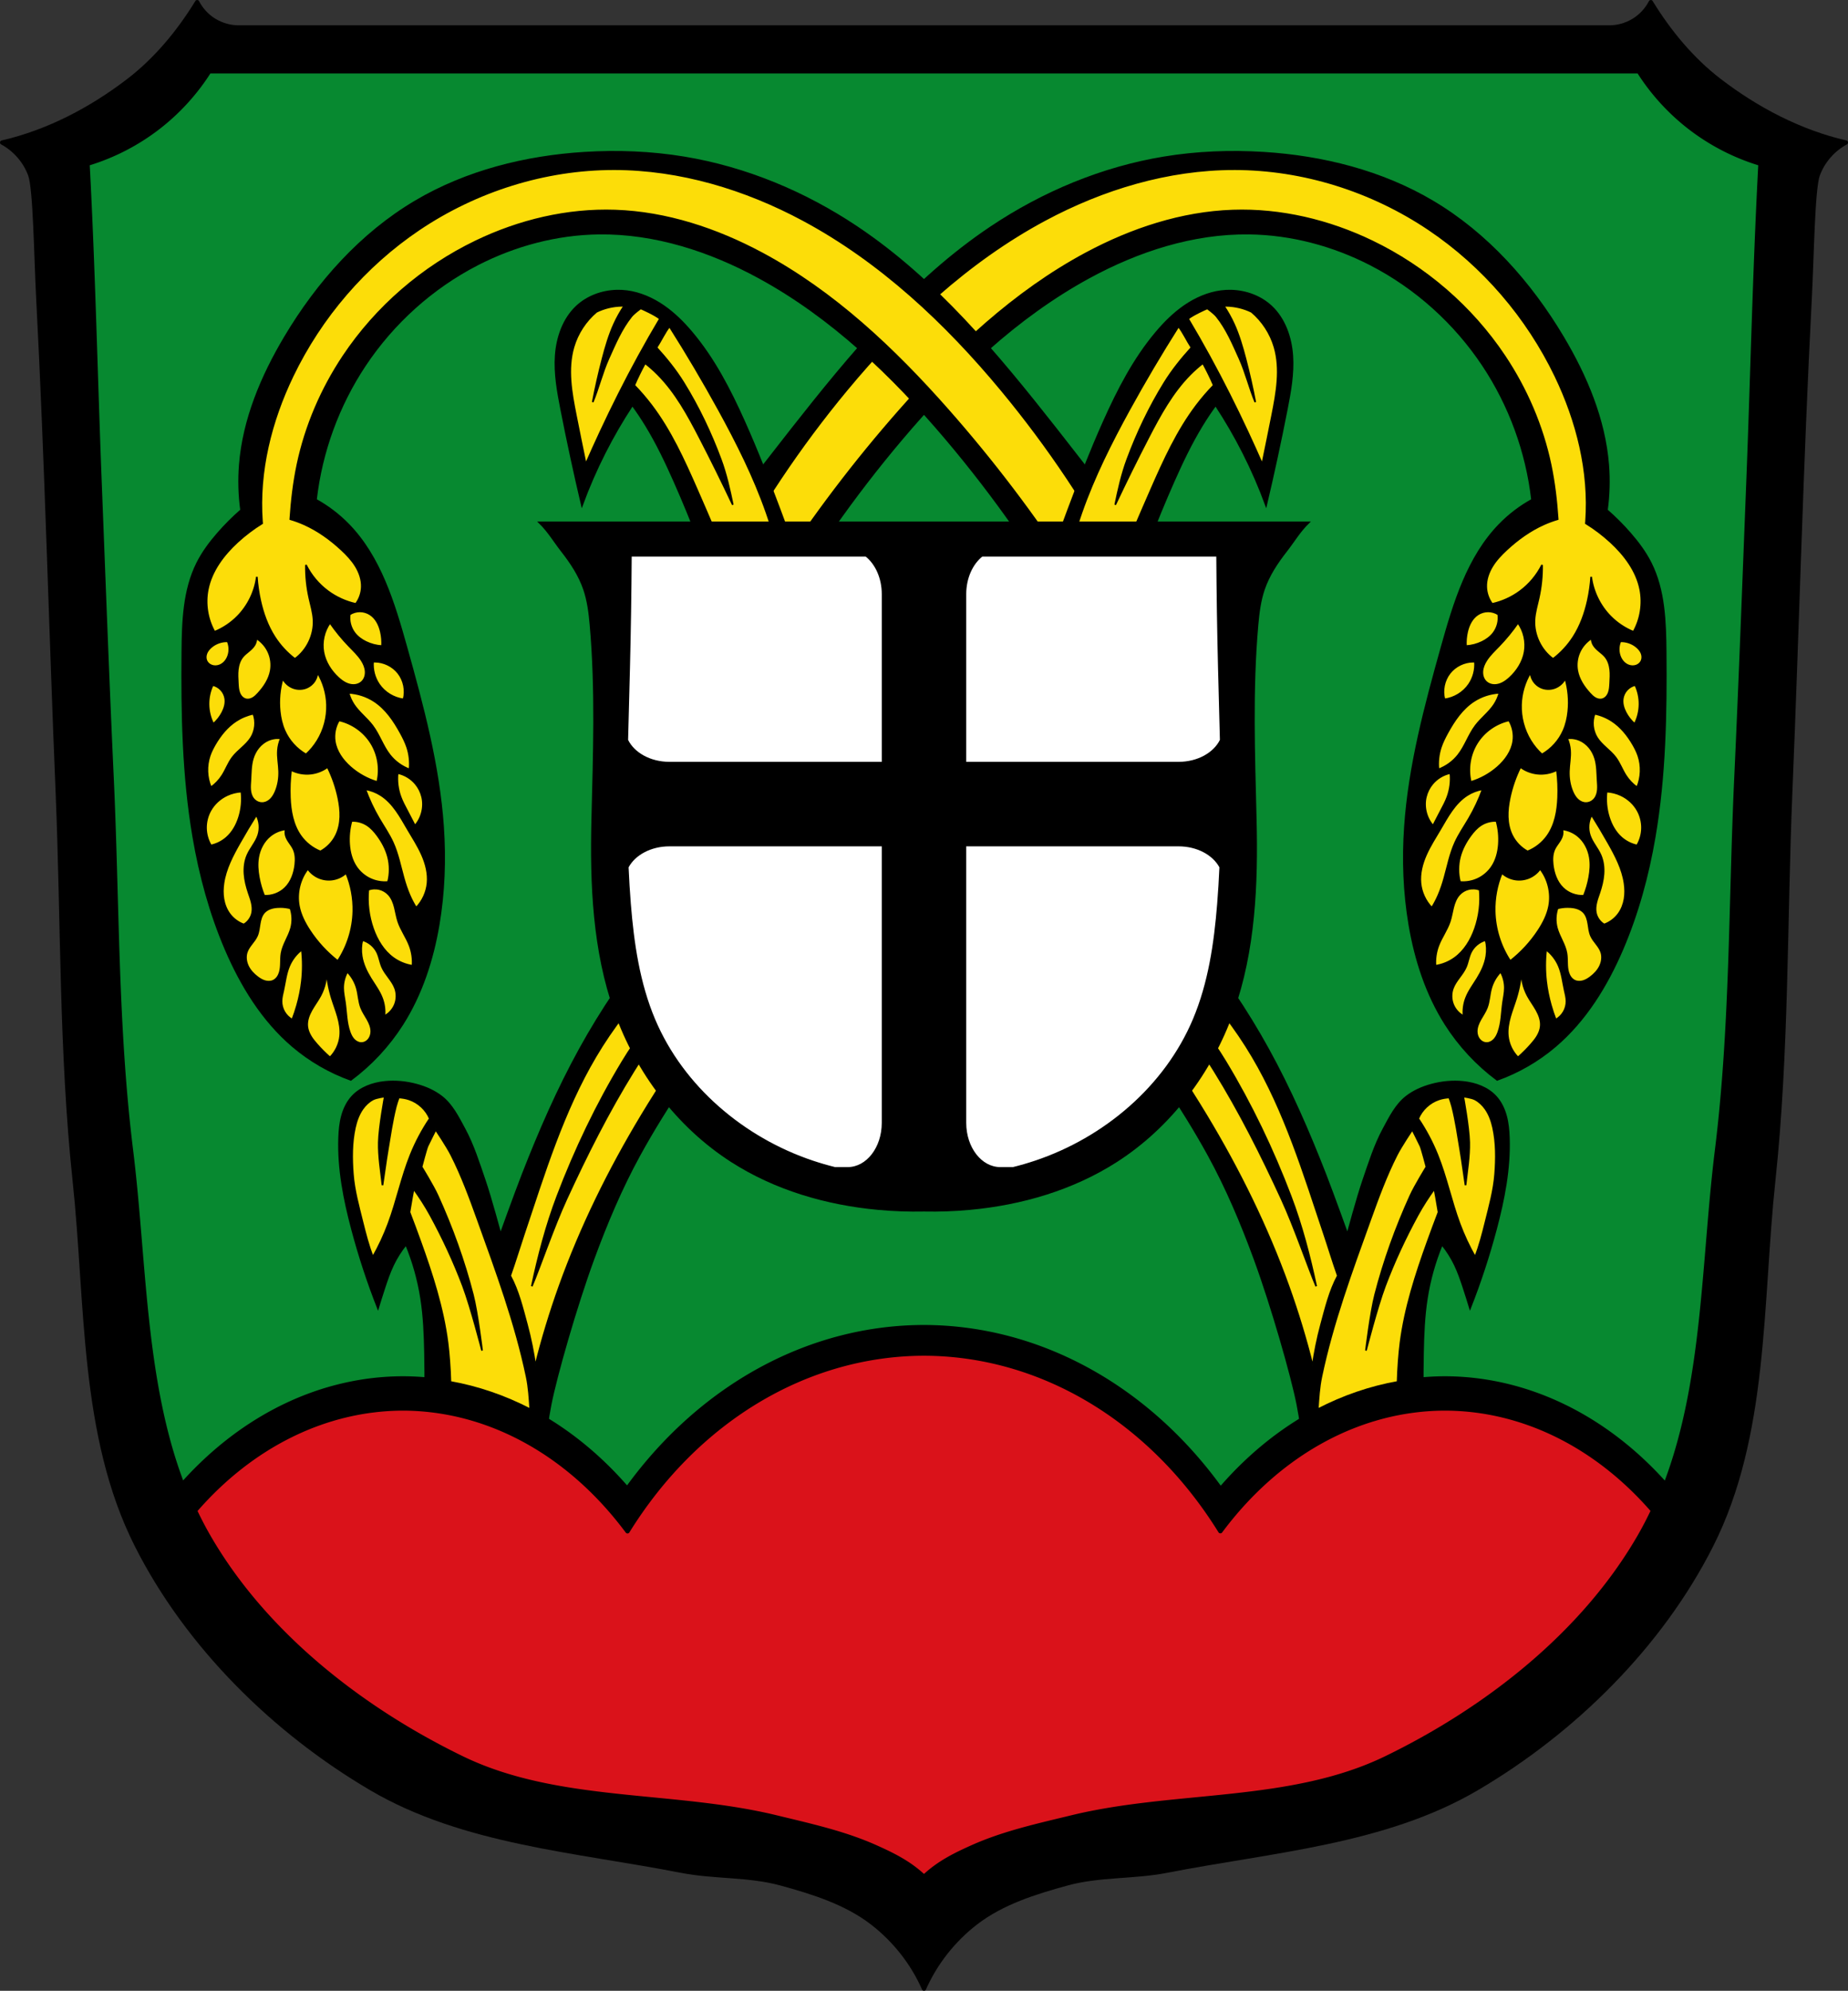 <?xml version="1.0" encoding="UTF-8" standalone="no"?>
<svg
   xmlns:dc="http://purl.org/dc/elements/1.1/"
   xmlns:cc="http://creativecommons.org/ns#"
   xmlns:rdf="http://www.w3.org/1999/02/22-rdf-syntax-ns#"
   xmlns:svg="http://www.w3.org/2000/svg"
   xmlns="http://www.w3.org/2000/svg"
   xmlns:sodipodi="http://sodipodi.sourceforge.net/DTD/sodipodi-0.dtd"
   xmlns:inkscape="http://www.inkscape.org/namespaces/inkscape"
   viewBox="0 0 1124.174 1210.381"
   version="1.1"
   id="svg997"
   sodipodi:docname="DEU Reimlingen COA 2.svg"
   inkscape:version="0.92.5 (2060ec1f9f, 2020-04-08)"
   width="1124.174"
   height="1210.381">
  <rect x="0" y="0" width="1124.174" height="1210.381" fill="#333333" stroke="none"/>
  <defs
     id="defs1001">
    <inkscape:path-effect
       effect="spiro"
       id="path-effect4556"
       is_visible="true" />
    <inkscape:path-effect
       effect="spiro"
       id="path-effect4552"
       is_visible="true" />
    <inkscape:path-effect
       effect="spiro"
       id="path-effect4548"
       is_visible="true" />
    <inkscape:path-effect
       effect="spiro"
       id="path-effect4544"
       is_visible="true" />
    <inkscape:path-effect
       effect="spiro"
       id="path-effect4539"
       is_visible="true" />
    <inkscape:path-effect
       effect="spiro"
       id="path-effect4534"
       is_visible="true" />
    <inkscape:path-effect
       effect="spiro"
       id="path-effect4530"
       is_visible="true" />
    <inkscape:path-effect
       effect="spiro"
       id="path-effect4525"
       is_visible="true" />
    <inkscape:path-effect
       effect="spiro"
       id="path-effect4521"
       is_visible="true" />
    <inkscape:path-effect
       effect="spiro"
       id="path-effect4516"
       is_visible="true" />
    <inkscape:path-effect
       effect="spiro"
       id="path-effect4511"
       is_visible="true" />
    <inkscape:path-effect
       effect="spiro"
       id="path-effect4506"
       is_visible="true" />
    <inkscape:path-effect
       effect="spiro"
       id="path-effect4502"
       is_visible="true" />
    <inkscape:path-effect
       effect="spiro"
       id="path-effect4497"
       is_visible="true" />
    <inkscape:path-effect
       effect="spiro"
       id="path-effect4492"
       is_visible="true" />
    <inkscape:path-effect
       effect="spiro"
       id="path-effect4487"
       is_visible="true" />
    <inkscape:path-effect
       effect="spiro"
       id="path-effect4482"
       is_visible="true" />
    <inkscape:path-effect
       effect="spiro"
       id="path-effect4478"
       is_visible="true" />
    <inkscape:path-effect
       effect="spiro"
       id="path-effect4473"
       is_visible="true" />
    <inkscape:path-effect
       effect="spiro"
       id="path-effect4469"
       is_visible="true" />
    <inkscape:path-effect
       effect="spiro"
       id="path-effect4464"
       is_visible="true" />
    <inkscape:path-effect
       effect="spiro"
       id="path-effect4460"
       is_visible="true" />
    <inkscape:path-effect
       effect="spiro"
       id="path-effect4455"
       is_visible="true" />
    <inkscape:path-effect
       effect="spiro"
       id="path-effect4450"
       is_visible="true" />
    <inkscape:path-effect
       effect="spiro"
       id="path-effect4445"
       is_visible="true" />
    <inkscape:path-effect
       effect="spiro"
       id="path-effect4440"
       is_visible="true" />
    <inkscape:path-effect
       effect="spiro"
       id="path-effect4436"
       is_visible="true" />
    <inkscape:path-effect
       effect="spiro"
       id="path-effect4432"
       is_visible="true" />
    <inkscape:path-effect
       effect="spiro"
       id="path-effect4379"
       is_visible="true" />
    <inkscape:path-effect
       effect="spiro"
       id="path-effect4375"
       is_visible="true" />
    <inkscape:path-effect
       effect="spiro"
       id="path-effect4370"
       is_visible="true" />
    <inkscape:path-effect
       effect="spiro"
       id="path-effect4366"
       is_visible="true" />
    <inkscape:path-effect
       effect="spiro"
       id="path-effect4362"
       is_visible="true" />
    <inkscape:path-effect
       effect="spiro"
       id="path-effect4205"
       is_visible="true" />
    <inkscape:path-effect
       effect="spiro"
       id="path-effect4201"
       is_visible="true" />
    <inkscape:path-effect
       effect="spiro"
       id="path-effect4195"
       is_visible="true" />
    <inkscape:path-effect
       effect="spiro"
       id="path-effect4191"
       is_visible="true" />
    <inkscape:path-effect
       effect="spiro"
       id="path-effect4186"
       is_visible="true" />
    <inkscape:path-effect
       effect="spiro"
       id="path-effect4182"
       is_visible="true" />
    <inkscape:path-effect
       effect="spiro"
       id="path-effect4178"
       is_visible="true" />
    <inkscape:path-effect
       effect="spiro"
       id="path-effect4081"
       is_visible="true" />
    <inkscape:path-effect
       effect="spiro"
       id="path-effect4056"
       is_visible="true" />
    <inkscape:path-effect
       effect="spiro"
       id="path-effect4033"
       is_visible="true" />
    <inkscape:path-effect
       effect="spiro"
       id="path-effect3614"
       is_visible="true" />
    <inkscape:path-effect
       effect="spiro"
       id="path-effect3524"
       is_visible="true" />
    <inkscape:path-effect
       effect="spiro"
       id="path-effect3524-9"
       is_visible="true" />
    <inkscape:path-effect
       effect="spiro"
       id="path-effect3524-9-1"
       is_visible="true" />
    <inkscape:path-effect
       effect="spiro"
       id="path-effect3614-9"
       is_visible="true" />
    <inkscape:path-effect
       effect="spiro"
       id="path-effect4033-0"
       is_visible="true" />
    <inkscape:path-effect
       effect="spiro"
       id="path-effect4056-8"
       is_visible="true" />
    <inkscape:path-effect
       effect="spiro"
       id="path-effect4081-5"
       is_visible="true" />
    <inkscape:path-effect
       effect="spiro"
       id="path-effect4178-6"
       is_visible="true" />
    <inkscape:path-effect
       effect="spiro"
       id="path-effect4178-9"
       is_visible="true" />
    <inkscape:path-effect
       effect="spiro"
       id="path-effect4178-6-6"
       is_visible="true" />
    <inkscape:path-effect
       effect="spiro"
       id="path-effect4362-3"
       is_visible="true" />
    <inkscape:path-effect
       effect="spiro"
       id="path-effect4432-0"
       is_visible="true" />
  </defs>
  <sodipodi:namedview
     pagecolor="#ffffff"
     bordercolor="#666666"
     borderopacity="1"
     objecttolerance="10"
     gridtolerance="10"
     guidetolerance="10"
     inkscape:pageopacity="0"
     inkscape:pageshadow="2"
     inkscape:window-width="1920"
     inkscape:window-height="1046"
     id="namedview999"
     showgrid="false"
     inkscape:zoom="0.65516571"
     inkscape:cx="562.08688"
     inkscape:cy="605.19046"
     inkscape:window-x="-11"
     inkscape:window-y="-11"
     inkscape:window-maximized="1"
     inkscape:current-layer="svg997"
     inkscape:snap-midpoints="true"
     inkscape:snap-smooth-nodes="true"
     fit-margin-top="0"
     fit-margin-left="0"
     fit-margin-right="0"
     fit-margin-bottom="0"
     inkscape:snap-nodes="false" />
  <path
     style="fill:#000000;stroke:#000000;stroke-width:2.6;stroke-linecap:round;stroke-linejoin:round;stroke-miterlimit:4;stroke-dasharray:none;stroke-opacity:1"
     d="M 119.944,1.3 C 108.827,19.436 94.932,36.232 78.12,49.101 c -22.633,17.325 -48.802,31.101 -76.82,37.555 7.81,4.194 14.001,11.316 17.07,19.633 3.131,8.484 3.605,49.853 4.916,74.809 5.26,100.1 7.673,200.329 11.838,300.48 3.277,78.807 1.986,157.969 10.348,236.4 7.945,74.516 3.924,154.752 37.743,221.625 30.88,61.061 83.576,113.022 142.568,147.689 56.09,32.962 124.787,37.613 188.637,50.092 19.946,3.898 40.875,2.344 60.482,7.689 19.462,5.306 39.602,11.605 55.602,23.891 13.498,10.365 24.655,24.373 31.582,40.117 6.927,-15.744 18.084,-29.752 31.582,-40.117 15.999,-12.286 36.139,-18.585 55.602,-23.891 19.608,-5.345 40.537,-3.791 60.482,-7.689 63.85,-12.479 132.547,-17.13 188.637,-50.092 58.993,-34.668 111.689,-86.629 142.568,-147.689 33.819,-66.873 29.797,-147.109 37.741,-221.625 8.362,-78.431 7.073,-157.593 10.35,-236.4 4.165,-100.151 6.578,-200.381 11.838,-300.48 1.311,-24.956 1.785,-66.325 4.916,-74.809 3.069,-8.316 9.261,-15.439 17.07,-19.633 -28.018,-6.454 -54.187,-20.229 -76.82,-37.555 -16.812,-12.869 -30.707,-29.665 -41.824,-47.801 -2.338,4.527 -5.917,8.406 -10.242,11.098 -4.818,2.998 -10.55,4.506 -16.219,4.268 h -415.682 -415.682 c -5.669,0.238 -11.401,-1.27 -16.219,-4.268 -4.326,-2.692 -7.905,-6.571 -10.242,-11.098 z"
     id="path3522-3-5-8-9-5-3"
     inkscape:connector-curvature="0"
     sodipodi:nodetypes="ccccaaaaaaaacaaaaaaaacccccccccc" />
  <path
     style="fill:#078930;fill-opacity:1;stroke:#000000;stroke-width:1px;stroke-linecap:butt;stroke-linejoin:miter;stroke-opacity:1"
     d="M 127.701 44.172 C 119.444 57.127 108.932 68.64 96.779 78.039 C 84.033 87.897 69.489 95.419 54.078 100.125 C 57.532 164.872 58.893 229.708 61.439 294.494 C 63.777 353.975 65.952 413.464 68.709 472.928 C 72.207 548.382 71.178 624.267 80.473 699.229 C 88.78 766.226 87.652 838.496 111.229 901.027 A 202.524 254.219 0 0 1 245.111 837.252 A 202.524 254.219 0 0 1 381.492 903.898 A 237.969 279.989 0 0 1 562.086 806.07 A 237.969 279.989 0 0 1 742.568 904.078 A 202.524 254.219 0 0 1 879.061 837.252 A 202.524 254.219 0 0 1 1012.912 901.109 C 1036.521 838.559 1035.39 766.256 1043.701 699.229 C 1052.996 624.267 1051.967 548.382 1055.465 472.928 C 1058.221 413.464 1060.394 353.975 1062.732 294.494 C 1065.279 229.708 1066.642 164.872 1070.096 100.125 C 1054.685 95.419 1040.139 87.897 1027.393 78.039 C 1015.24 68.64 1004.728 57.127 996.471 44.172 L 562.086 44.172 L 127.701 44.172 z M 111.268 901.131 C 111.769 902.458 112.283 903.779 112.807 905.098 C 112.283 903.78 111.769 902.458 111.268 901.131 z M 1012.854 901.26 C 1012.375 902.526 1011.884 903.789 1011.385 905.047 C 1011.884 903.788 1012.375 902.526 1012.854 901.26 z M 113.018 905.623 C 113.477 906.771 113.945 907.917 114.422 909.059 C 113.945 907.917 113.477 906.772 113.018 905.623 z M 1011.061 905.857 C 1010.628 906.937 1010.187 908.013 1009.738 909.086 C 1010.187 908.013 1010.628 906.936 1011.061 905.857 z M 114.795 909.945 C 115.245 911.011 115.704 912.074 116.17 913.133 C 115.704 912.073 115.245 911.011 114.795 909.945 z M 1009.359 909.988 C 1008.884 911.112 1008.399 912.233 1007.906 913.35 C 1008.399 912.233 1008.884 911.112 1009.359 909.988 z M 1007.654 913.926 C 1007.054 915.276 1006.442 916.62 1005.814 917.959 C 1006.442 916.62 1007.054 915.276 1007.654 913.926 z M 1005.814 917.959 C 1005.221 919.226 1004.614 920.487 1003.996 921.744 C 1004.614 920.487 1005.221 919.226 1005.814 917.959 z M 116.525 913.943 C 117.117 915.274 117.72 916.6 118.338 917.92 C 117.72 916.6 117.117 915.274 116.525 913.943 z M 118.338 917.92 C 118.94 919.206 119.558 920.487 120.186 921.764 C 119.558 920.487 118.94 919.207 118.338 917.92 z M 120.646 922.686 C 121.111 923.62 121.582 924.552 122.061 925.48 C 121.582 924.552 121.111 923.62 120.646 922.686 z M 1003.467 922.807 C 1003.025 923.693 1002.577 924.576 1002.123 925.457 C 1002.577 924.576 1003.025 923.693 1003.467 922.807 z M 122.748 926.801 C 123.203 927.668 123.665 928.531 124.133 929.393 C 123.666 928.531 123.203 927.667 122.748 926.801 z M 1001.408 926.832 C 1000.95 927.705 1000.485 928.576 1000.014 929.443 C 1000.485 928.575 1000.95 927.705 1001.408 926.832 z M 999.422 930.531 C 998.736 931.778 998.041 933.02 997.328 934.256 C 998.041 933.021 998.736 931.777 999.422 930.531 z M 124.758 930.549 C 125.441 931.789 126.134 933.026 126.844 934.256 C 126.134 933.026 125.441 931.79 124.758 930.549 z M 940.344 1003.924 C 937.134 1006.857 933.864 1009.733 930.543 1012.553 C 933.864 1009.733 937.134 1006.857 940.344 1003.924 z M 510.49 1114.902 C 513.003 1115.675 515.502 1116.483 517.984 1117.338 C 515.502 1116.483 513.003 1115.674 510.49 1114.902 z M 517.984 1117.338 C 520.466 1118.193 522.932 1119.094 525.375 1120.049 C 522.932 1119.094 520.466 1118.193 517.984 1117.338 z M 613.684 1114.902 C 611.171 1115.674 608.671 1116.483 606.189 1117.338 C 608.671 1116.483 611.171 1115.675 613.684 1114.902 z M 606.189 1117.338 C 603.708 1118.193 601.242 1119.094 598.799 1120.049 C 601.242 1119.094 603.708 1118.193 606.189 1117.338 z M 536.555 1124.867 C 539.15 1126.069 541.712 1127.31 544.227 1128.643 C 541.712 1127.31 539.15 1126.069 536.555 1124.867 z M 544.227 1128.643 C 546.113 1129.642 547.974 1130.692 549.805 1131.816 C 547.974 1130.692 546.113 1129.642 544.227 1128.643 z M 549.805 1131.816 C 551.025 1132.566 552.233 1133.348 553.426 1134.17 C 552.233 1133.348 551.025 1132.566 549.805 1131.816 z M 553.426 1134.17 C 554.619 1134.992 555.798 1135.853 556.961 1136.76 C 555.798 1135.853 554.619 1134.992 553.426 1134.17 z M 556.961 1136.76 C 558.706 1138.12 560.416 1139.584 562.086 1141.174 C 560.416 1139.584 558.706 1138.12 556.961 1136.76 z M 562.086 1141.174 C 563.756 1139.584 565.466 1138.12 567.211 1136.76 C 565.466 1138.12 563.756 1139.584 562.086 1141.174 z M 567.211 1136.76 C 568.374 1135.853 569.553 1134.992 570.746 1134.17 C 569.553 1134.992 568.374 1135.853 567.211 1136.76 z M 570.746 1134.17 C 571.939 1133.348 573.146 1132.566 574.367 1131.816 C 573.146 1132.566 571.939 1133.348 570.746 1134.17 z M 574.367 1131.816 C 576.198 1130.692 578.061 1129.642 579.947 1128.643 C 578.061 1129.642 576.198 1130.692 574.367 1131.816 z M 579.947 1128.643 C 582.462 1127.31 585.021 1126.069 587.617 1124.867 C 585.021 1126.069 582.462 1127.31 579.947 1128.643 z "
     id="path3612" />
  <path
     style="fill:#000000;stroke:#000000;stroke-width:1px;stroke-linecap:butt;stroke-linejoin:miter;stroke-opacity:1"
     d="m -494.899,353.341 c -23.098,-31.252 -46.668,-62.156 -70.7,-92.695 -35.65,-45.304 -73.059,-90.493 -120.975,-122.546 -31.683,-21.194 -67.652,-36.229 -105.264,-42.42 -19.997,-3.291 -40.378,-4.09 -60.605,-2.825 -35.914,2.247 -71.821,11.21 -102.791,29.533 -33.178,19.63 -59.607,49.367 -79.341,82.483 -14.201,23.83 -25.311,50.115 -27.494,77.77 -0.723,9.158 -0.459,18.393 0.786,27.494 -5.029,4.383 -9.757,9.111 -14.14,14.14 -4.833,5.545 -9.27,11.493 -12.569,18.068 -8.277,16.498 -8.857,35.663 -9.025,54.12 -0.344,37.588 0.338,75.365 6.669,112.418 4.001,23.419 10.272,46.509 19.639,68.343 9.507,22.159 22.479,43.297 40.849,58.917 10.424,8.864 22.465,15.82 35.35,20.424 12.413,-9.222 23.121,-20.732 31.422,-33.779 11.594,-18.222 18.381,-39.195 21.996,-60.488 3.337,-19.658 4.056,-39.726 2.691,-59.619 -2.549,-37.159 -12.284,-73.409 -22.33,-109.276 -7.507,-26.803 -15.884,-54.733 -35.35,-74.628 -5.771,-5.898 -12.411,-10.945 -19.639,-14.926 3.317,-29.078 13.64,-57.331 29.851,-81.698 17.132,-25.75 40.845,-47.117 68.343,-61.273 22.789,-11.732 48.213,-18.521 73.842,-18.853 34.037,-0.442 67.511,10.435 97.409,26.709 44.285,24.105 81.337,59.704 113.905,98.194 29.556,34.93 55.889,72.586 78.555,112.334 z"
     id="path4430-4"
     inkscape:connector-curvature="0"
     inkscape:path-effect="#path-effect4432-0"
     inkscape:original-d="m -494.89901,353.34147 c 0,0 -45.21473,-63.35924 -70.69986,-92.69537 -37.64389,-43.33217 -73.19861,-90.73249 -120.97531,-122.54642 -31.48781,-20.96736 -68.30377,-34.35542 -105.26423,-42.419918 -19.75862,-4.311182 -40.5185,-5.177439 -60.60465,-2.824653 -35.40765,4.147465 -72.25568,11.134491 -102.79058,29.533491 -32.67602,19.68914 -59.30636,50.01779 -79.34096,82.48317 -14.4396,23.3989 -23.2326,50.6065 -27.4944,77.76984 -1.4211,9.05773 0.7856,27.49439 0.7856,27.49439 0,0 -9.8632,9.02723 -14.14,14.13997 -4.7072,5.62731 -9.8032,11.27248 -12.5689,18.06774 -6.8945,16.93974 -8.0567,35.85631 -9.0255,54.11966 -1.9885,37.48577 0.3353,75.41749 6.6689,112.41779 3.9993,23.36314 9.4779,46.92855 19.6388,68.34319 10.2443,21.59033 23.2698,42.72814 40.8488,58.91655 10.0106,9.21871 35.34996,20.4244 35.34996,20.4244 0,0 23.3971,-20.66078 31.42216,-33.77882 11.19593,-18.30124 17.79761,-39.44812 21.99551,-60.48765 3.89243,-19.50855 4.24562,-39.7863 2.69094,-59.61854 -2.90553,-37.06419 -10.56531,-74.00811 -22.32979,-109.27557 -8.71011,-26.1111 -18.00676,-53.25311 -35.34993,-74.62763 -5.18065,-6.38489 -19.63885,-14.92552 -19.63885,-14.92552 0,0 13.5975,-57.68839 29.85106,-81.69762 17.15207,-25.33653 41.35345,-46.86185 68.34319,-61.27321 22.40916,-11.96553 48.43944,-19.07732 73.84208,-18.85329 33.6667,0.29691 67.69498,10.87753 97.40869,26.70883 44.24164,23.5717 80.29681,60.99995 113.90533,98.19425 30.63366,33.90204 78.55539,112.33422 78.55539,112.33422 z"
     sodipodi:nodetypes="caaaaaaacaaaaaacaaaaacaaaaacc"
     transform="matrix(-1,0,0,1,-83.762,0)" />
  <path
     style="fill:#fcdd09;stroke:#000000;stroke-width:1px;stroke-linecap:butt;stroke-linejoin:miter;stroke-opacity:1;fill-opacity:1"
     d="m 750.646,102.867 c 41.986,-0.024 83.755,13.211 118.586,36.654 32.935,22.167 59.684,53.345 76.9,89.117 13.211,27.449 20.899,58.018 18.686,88.4 -0.028,0.379 -0.065,0.758 -0.096,1.137 5.359,3.325 10.412,7.143 15.051,11.416 8.477,7.808 15.788,17.521 18.017,28.828 1.716,8.705 0.229,18.004 -4.117,25.738 -5.19,-2.118 -9.949,-5.289 -13.9,-9.266 -6.443,-6.484 -10.673,-15.129 -11.84,-24.195 -0.322,4.847 -1.01,9.671 -2.059,14.414 -1.721,7.788 -4.445,15.424 -8.752,22.137 -3.295,5.137 -7.497,9.69 -12.354,13.385 -7.381,-5.355 -11.792,-14.573 -11.326,-23.682 0.232,-4.544 1.582,-8.942 2.574,-13.383 1.47,-6.581 2.162,-13.334 2.059,-20.076 -3.125,6.272 -7.753,11.787 -13.385,15.957 -5.036,3.729 -10.865,6.38 -16.986,7.723 -2.212,-2.957 -3.488,-6.605 -3.604,-10.297 -0.138,-4.436 1.37,-8.813 3.688,-12.598 2.317,-3.785 5.414,-7.032 8.666,-10.053 6.726,-6.247 14.275,-11.688 22.65,-15.443 2.748,-1.232 5.58,-2.276 8.467,-3.131 0,-0.016 -9e-4,-0.033 0,-0.049 -0.746,-11.098 -2.025,-22.176 -4.312,-33.061 -4.953,-23.57 -14.653,-46.091 -28.029,-66.119 -19.95,-29.87 -48.132,-54.13 -80.494,-69.715 -26.336,-12.683 -55.593,-19.683 -84.807,-18.686 -31.186,1.065 -61.598,11.161 -89.117,25.873 -43.869,23.454 -80.656,58.273 -113.555,95.586 -27.276,30.935 -52.282,63.875 -74.746,98.463 h -31.621 c 20.794,-39.301 45.643,-76.455 74.025,-110.68 34.051,-41.06 73.73,-78.284 120.74,-103.492 35.335,-18.948 74.898,-30.882 114.992,-30.904 z m 154.592,268.846 c 2.18,0 4.355,0.641 6.188,1.822 0.569,3.947 -0.504,8.104 -2.912,11.283 -1.79,2.363 -4.252,4.161 -6.916,5.461 -3.062,1.494 -6.426,2.365 -9.828,2.547 -0.184,-2.927 0.062,-5.88 0.729,-8.736 0.482,-2.068 1.189,-4.095 2.258,-5.93 1.068,-1.835 2.51,-3.475 4.295,-4.625 1.832,-1.181 4.008,-1.822 6.188,-1.822 z m 18.201,6.918 c 3.636,5.093 5.114,11.677 4.004,17.836 -1.09,6.046 -4.565,11.51 -9.102,15.652 -1.316,1.202 -2.734,2.31 -4.322,3.119 -1.588,0.809 -3.359,1.309 -5.141,1.248 -1.724,-0.059 -3.45,-0.665 -4.732,-1.818 -0.884,-0.795 -1.541,-1.832 -1.938,-2.953 -0.396,-1.121 -0.535,-2.327 -0.463,-3.514 0.145,-2.374 1.122,-4.633 2.4,-6.639 2.084,-3.269 4.949,-5.949 7.645,-8.736 4.26,-4.405 8.16,-9.157 11.648,-14.195 z m 44.772,9.465 c 0.014,1.399 0.394,2.792 1.092,4.004 0.86,1.494 2.165,2.674 3.49,3.775 1.325,1.102 2.707,2.164 3.791,3.504 1.748,2.161 2.611,4.926 2.93,7.688 0.319,2.761 0.131,5.552 -0.018,8.328 -0.107,1.992 -0.201,4.028 -0.926,5.887 -0.363,0.929 -0.886,1.805 -1.592,2.51 -0.706,0.705 -1.602,1.233 -2.58,1.432 -1.393,0.283 -2.858,-0.118 -4.082,-0.842 -1.224,-0.723 -2.238,-1.748 -3.197,-2.797 -3.602,-3.941 -6.701,-8.577 -7.645,-13.832 -0.673,-3.746 -0.196,-7.692 1.35,-11.17 1.546,-3.478 4.155,-6.475 7.387,-8.486 z m 17.473,1.818 c 3.694,-0.143 7.424,1.19 10.191,3.641 1.081,0.957 2.028,2.093 2.602,3.418 0.573,1.325 0.749,2.851 0.31,4.227 -0.256,0.803 -0.715,1.538 -1.312,2.133 -0.597,0.595 -1.331,1.049 -2.123,1.336 -1.585,0.574 -3.381,0.457 -4.936,-0.193 -1.226,-0.513 -2.31,-1.344 -3.17,-2.357 -0.86,-1.014 -1.501,-2.208 -1.928,-3.467 -0.958,-2.824 -0.824,-6.002 0.365,-8.736 z m -89.543,12.354 c 0.363,-0.003 0.727,0.004 1.09,0.023 0.415,4.845 -0.895,9.819 -3.641,13.832 -3.39,4.955 -8.966,8.355 -14.924,9.1 -1.473,-5.456 -0.221,-11.576 3.275,-16.016 3.372,-4.281 8.757,-6.888 14.199,-6.939 z m 34.941,6.576 c 0.112,1.923 0.755,3.812 1.838,5.404 1.083,1.593 2.605,2.884 4.352,3.695 2.598,1.206 5.669,1.312 8.371,0.363 2.828,-0.993 5.235,-3.132 6.553,-5.824 1.894,6.472 2.516,13.314 1.82,20.021 -0.415,3.997 -1.3,7.967 -2.912,11.648 -2.664,6.085 -7.334,11.271 -13.105,14.559 -2.679,-2.452 -5.014,-5.278 -6.916,-8.371 -4.003,-6.509 -6.041,-14.202 -5.824,-21.84 0.196,-6.908 2.225,-13.756 5.824,-19.656 z m 63.701,7.643 c 1.699,3.63 2.576,7.641 2.549,11.648 -0.03,4.157 -1.035,8.303 -2.912,12.012 -2.23,-1.938 -4.093,-4.297 -5.461,-6.916 -1.344,-2.573 -2.218,-5.496 -1.82,-8.371 0.276,-1.99 1.167,-3.89 2.522,-5.373 1.354,-1.483 3.166,-2.545 5.123,-3 z m -82.629,4.732 c -0.681,2.585 -1.792,5.057 -3.275,7.281 -3.152,4.725 -7.864,8.206 -11.285,12.74 -4.168,5.523 -6.271,12.403 -10.555,17.836 -3.104,3.937 -7.312,6.996 -12.014,8.736 -0.472,-4.525 0.029,-9.149 1.457,-13.469 1.007,-3.046 2.462,-5.923 4.004,-8.736 4.058,-7.405 8.952,-14.665 16.016,-19.293 4.644,-3.043 10.107,-4.821 15.652,-5.096 z m 57.877,12.74 c 3.751,0.777 7.353,2.269 10.557,4.369 5.365,3.518 9.504,8.656 12.74,14.195 1.289,2.206 2.452,4.497 3.275,6.916 2.121,6.23 1.856,13.241 -0.729,19.293 -2.74,-1.958 -5.101,-4.444 -6.916,-7.281 -2.257,-3.528 -3.667,-7.575 -6.188,-10.92 -3.314,-4.399 -8.367,-7.34 -11.285,-12.012 -2.677,-4.286 -3.23,-9.83 -1.455,-14.561 z m -52.053,4.004 c 2.282,3.783 3.2,8.37 2.549,12.74 -0.918,6.157 -4.797,11.534 -9.465,15.652 -4.72,4.164 -10.351,7.292 -16.381,9.1 -1.985,-8.106 -0.503,-17 4.004,-24.023 4.345,-6.772 11.439,-11.724 19.293,-13.469 z m 37.258,10.809 c 1.953,0.019 3.903,0.427 5.695,1.203 2.326,1.007 4.372,2.62 5.975,4.584 1.603,1.964 2.765,4.272 3.488,6.701 1.258,4.223 1.189,8.705 1.457,13.104 0.119,1.949 0.305,3.906 0.133,5.852 -0.172,1.945 -0.732,3.91 -1.953,5.434 -0.73,0.91 -1.684,1.642 -2.76,2.092 -1.076,0.45 -2.272,0.615 -3.428,0.455 -1.736,-0.24 -3.319,-1.202 -4.527,-2.471 -1.208,-1.269 -2.071,-2.832 -2.754,-4.445 -1.646,-3.888 -2.31,-8.155 -2.184,-12.375 0.128,-4.256 1.044,-8.494 0.729,-12.74 -0.186,-2.507 -0.805,-4.982 -1.82,-7.281 0.646,-0.081 1.298,-0.118 1.949,-0.111 z m -30.342,17.584 c 2.97,2.193 6.523,3.589 10.191,4.004 4.102,0.464 8.337,-0.305 12.014,-2.184 0.714,5.548 0.956,11.156 0.727,16.744 -0.336,8.175 -1.813,16.626 -6.551,23.297 -2.992,4.213 -7.217,7.54 -12.014,9.463 -4.067,-2.194 -7.424,-5.681 -9.463,-9.828 -1.694,-3.446 -2.48,-7.295 -2.611,-11.133 -0.132,-3.838 0.373,-7.676 1.154,-11.436 1.362,-6.555 3.57,-12.934 6.553,-18.928 z m -42.588,3.641 c 0.514,4.907 -0.114,9.931 -1.82,14.561 -1.071,2.905 -2.551,5.637 -4.004,8.371 -1.605,3.019 -3.182,6.052 -4.732,9.1 -4.124,-4.68 -5.804,-11.401 -4.367,-17.471 0.693,-2.93 2.074,-5.696 4.004,-8.008 2.772,-3.32 6.686,-5.669 10.92,-6.553 z m 19.656,9.828 c -2.241,6.183 -5.049,12.161 -8.373,17.836 -2.832,4.834 -6.046,9.464 -8.371,14.561 -3.111,6.818 -4.536,14.259 -6.553,21.477 -1.002,3.588 -2.158,7.137 -3.641,10.555 -1.146,2.641 -2.485,5.199 -4.004,7.645 -3.891,-4.01 -6.372,-9.363 -6.916,-14.924 -0.577,-5.895 0.973,-11.83 3.371,-17.246 2.398,-5.416 5.629,-10.413 8.641,-15.514 2.263,-3.832 4.412,-7.743 6.996,-11.367 2.584,-3.624 5.637,-6.98 9.385,-9.381 2.866,-1.836 6.108,-3.083 9.465,-3.641 z m 75.348,1.455 c 3.016,0.158 6,0.906 8.736,2.186 4.27,1.997 7.929,5.328 10.193,9.463 1.768,3.229 2.679,6.924 2.615,10.605 -0.063,3.681 -1.102,7.341 -2.981,10.508 -3.488,-0.741 -6.778,-2.387 -9.463,-4.732 -3.698,-3.23 -6.17,-7.693 -7.644,-12.377 -1.586,-5.036 -2.087,-10.411 -1.457,-15.652 z m -9.1,14.197 c 3.521,5.628 6.919,11.331 10.191,17.107 4.346,7.671 8.537,15.667 9.828,24.389 0.474,3.199 0.547,6.474 0,9.66 -0.55,3.187 -1.737,6.286 -3.635,8.904 -2.169,2.992 -5.257,5.308 -8.736,6.553 -2.634,-1.547 -4.544,-4.277 -5.096,-7.281 -0.372,-2.025 -0.151,-4.12 0.326,-6.123 0.477,-2.003 1.204,-3.936 1.857,-5.889 1.243,-3.711 2.229,-7.535 2.5,-11.439 0.27,-3.905 -0.199,-7.908 -1.772,-11.492 -1.837,-4.185 -5.106,-7.678 -6.553,-12.014 -1.349,-4.041 -0.944,-8.633 1.092,-12.375 z m -59.121,3.629 c 0.415,-0.013 0.83,-0.01 1.244,0.01 1.301,4.6 1.798,9.429 1.457,14.197 -0.348,4.879 -1.615,9.789 -4.369,13.832 -2.099,3.082 -5.034,5.589 -8.406,7.18 -3.372,1.591 -7.172,2.26 -10.885,1.92 -1.299,-4.985 -1.299,-10.302 0,-15.287 1.239,-4.755 3.624,-9.158 6.551,-13.105 1.747,-2.356 3.727,-4.594 6.189,-6.188 2.439,-1.578 5.316,-2.468 8.219,-2.559 z m 41.285,5.107 c 3.448,0.404 6.774,1.811 9.465,4.004 3.959,3.227 6.441,8.066 7.279,13.104 0.661,3.971 0.359,8.051 -0.363,12.012 -0.704,3.86 -1.805,7.649 -3.277,11.285 -4.656,0.292 -9.404,-1.472 -12.74,-4.732 -3.766,-3.68 -5.597,-8.963 -6.188,-14.195 -0.361,-3.197 -0.28,-6.555 1.092,-9.465 0.687,-1.457 1.672,-2.749 2.584,-4.076 0.912,-1.328 1.769,-2.732 2.148,-4.297 0.289,-1.19 0.289,-2.448 0,-3.639 z m -13.469,24.023 c 4.889,6.301 6.929,14.73 5.461,22.568 -1.007,5.376 -3.552,10.352 -6.553,14.924 -4.638,7.067 -10.442,13.366 -17.107,18.564 -5.895,-8.921 -9.216,-19.523 -9.465,-30.213 -0.185,-7.956 1.314,-15.946 4.369,-23.295 2.397,2.205 5.5,3.627 8.734,4.004 2.776,0.323 5.637,-0.121 8.186,-1.268 2.548,-1.147 4.776,-2.994 6.375,-5.285 z m -40.893,11.994 c 1.406,-0.009 2.816,0.242 4.129,0.746 0.742,7.974 -0.259,16.104 -2.912,23.66 -2.435,6.936 -6.408,13.546 -12.377,17.836 -3.435,2.469 -7.465,4.106 -11.648,4.732 -0.307,-4.192 0.319,-8.449 1.82,-12.375 1.921,-5.024 5.226,-9.454 6.916,-14.561 0.921,-2.781 1.34,-5.701 2.059,-8.541 0.719,-2.84 1.785,-5.681 3.766,-7.84 1.521,-1.658 3.55,-2.846 5.74,-3.361 0.822,-0.193 1.664,-0.292 2.508,-0.297 z m 57.439,11.236 c 0.673,-0.006 1.346,0.017 2.018,0.066 1.474,0.11 2.948,0.355 4.334,0.869 1.386,0.515 2.684,1.308 3.674,2.406 1.676,1.861 2.331,4.414 2.732,6.887 0.401,2.472 0.62,5.022 1.637,7.311 0.789,1.776 2.021,3.308 3.207,4.848 1.186,1.54 2.355,3.141 2.981,4.98 0.955,2.808 0.534,5.972 -0.766,8.639 -1.298,2.667 -3.413,4.87 -5.787,6.648 -1.361,1.02 -2.839,1.924 -4.473,2.398 -1.633,0.475 -3.441,0.49 -4.99,-0.215 -1.012,-0.462 -1.881,-1.215 -2.547,-2.107 -0.666,-0.893 -1.135,-1.922 -1.457,-2.988 -1.129,-3.743 -0.434,-7.795 -1.092,-11.648 -0.92,-5.389 -4.399,-10.009 -5.824,-15.287 -1.059,-3.924 -0.931,-8.159 0.363,-12.012 1.954,-0.51 3.971,-0.778 5.99,-0.795 z m -49.67,20.086 c 0.758,3.211 0.882,6.57 0.363,9.828 -0.766,4.816 -2.906,9.316 -5.461,13.469 -2.426,3.943 -5.27,7.685 -6.916,12.012 -1.317,3.463 -1.819,7.233 -1.455,10.92 -2.887,-1.526 -5.197,-4.113 -6.387,-7.154 -1.19,-3.041 -1.251,-6.51 -0.166,-9.59 0.853,-2.422 2.362,-4.551 3.887,-6.617 1.525,-2.066 3.1,-4.13 4.121,-6.486 1.221,-2.82 1.602,-5.957 2.912,-8.736 1.743,-3.697 5.159,-6.566 9.102,-7.645 z m 36.764,5.824 c 3.327,2.556 5.986,5.974 7.644,9.828 2.028,4.713 2.535,9.913 3.639,14.924 0.477,2.167 1.073,4.334 1.094,6.553 0.021,2.282 -0.585,4.567 -1.73,6.541 -1.146,1.974 -2.83,3.629 -4.822,4.742 -1.103,-2.866 -2.075,-5.78 -2.912,-8.734 -1.35,-4.767 -2.347,-9.638 -2.912,-14.561 -0.735,-6.403 -0.735,-12.89 0,-19.293 z m -14.924,11.285 c -0.365,5.774 0.909,11.643 3.639,16.744 1.619,3.027 3.728,5.767 5.402,8.764 1.674,2.997 2.928,6.381 2.607,9.799 -0.196,2.089 -0.976,4.094 -2.037,5.904 -1.061,1.81 -2.4,3.443 -3.787,5.018 -2.498,2.834 -5.174,5.51 -8.008,8.008 -3.483,-3.485 -5.71,-8.202 -6.189,-13.105 -0.384,-3.928 0.323,-7.89 1.402,-11.686 1.08,-3.796 2.531,-7.475 3.693,-11.246 1.82,-5.905 2.924,-12.03 3.277,-18.199 z m -12.74,2.184 c 1.673,2.985 2.558,6.406 2.547,9.828 -0.01,2.938 -0.666,5.83 -1.092,8.736 -0.894,6.094 -0.803,12.412 -2.912,18.199 -0.579,1.587 -1.335,3.14 -2.486,4.377 -1.151,1.236 -2.741,2.134 -4.43,2.176 -0.86,0.021 -1.721,-0.178 -2.494,-0.555 -0.773,-0.376 -1.459,-0.928 -2.01,-1.588 -1.102,-1.32 -1.649,-3.054 -1.684,-4.773 -0.054,-2.667 1.053,-5.221 2.365,-7.543 1.312,-2.322 2.857,-4.531 3.822,-7.018 1.441,-3.71 1.504,-7.807 2.549,-11.648 1.038,-3.817 3.063,-7.36 5.824,-10.191 z"
     id="path4434-4"
     inkscape:connector-curvature="0" />
  <path
     style="fill:#000000;stroke:#000000;stroke-width:1px;stroke-linecap:butt;stroke-linejoin:miter;stroke-opacity:1"
     d="m -494.899,353.341 c -23.098,-31.252 -46.668,-62.156 -70.7,-92.695 -35.65,-45.304 -73.059,-90.493 -120.975,-122.546 -31.683,-21.194 -67.652,-36.229 -105.264,-42.42 -19.997,-3.291 -40.378,-4.09 -60.605,-2.825 -35.914,2.247 -71.821,11.21 -102.791,29.533 -33.178,19.63 -59.607,49.367 -79.341,82.483 -14.201,23.83 -25.311,50.115 -27.494,77.77 -0.723,9.158 -0.459,18.393 0.786,27.494 -5.029,4.383 -9.757,9.111 -14.14,14.14 -4.833,5.545 -9.27,11.493 -12.569,18.068 -8.277,16.498 -8.857,35.663 -9.025,54.12 -0.344,37.588 0.338,75.365 6.669,112.418 4.001,23.419 10.272,46.509 19.639,68.343 9.507,22.159 22.479,43.297 40.849,58.917 10.424,8.864 22.465,15.82 35.35,20.424 12.413,-9.222 23.121,-20.732 31.422,-33.779 11.594,-18.222 18.381,-39.195 21.996,-60.488 3.337,-19.658 4.056,-39.726 2.691,-59.619 -2.549,-37.159 -12.284,-73.409 -22.33,-109.276 -7.507,-26.803 -15.884,-54.733 -35.35,-74.628 -5.771,-5.898 -12.411,-10.945 -19.639,-14.926 3.317,-29.078 13.64,-57.331 29.851,-81.698 17.132,-25.75 40.845,-47.117 68.343,-61.273 22.789,-11.732 48.213,-18.521 73.842,-18.853 34.037,-0.442 67.511,10.435 97.409,26.709 44.285,24.105 81.337,59.704 113.905,98.194 29.556,34.93 55.889,72.586 78.555,112.334 z"
     id="path4430"
     inkscape:connector-curvature="0"
     inkscape:path-effect="#path-effect4432"
     inkscape:original-d="m -494.89901,353.34147 c 0,0 -45.21473,-63.35924 -70.69986,-92.69537 -37.64389,-43.33217 -73.19861,-90.73249 -120.97531,-122.54642 -31.48781,-20.96736 -68.30377,-34.35542 -105.26423,-42.419918 -19.75862,-4.311182 -40.5185,-5.177439 -60.60465,-2.824653 -35.40765,4.147465 -72.25568,11.134491 -102.79058,29.533491 -32.67602,19.68914 -59.30636,50.01779 -79.34096,82.48317 -14.4396,23.3989 -23.2326,50.6065 -27.4944,77.76984 -1.4211,9.05773 0.7856,27.49439 0.7856,27.49439 0,0 -9.8632,9.02723 -14.14,14.13997 -4.7072,5.62731 -9.8032,11.27248 -12.5689,18.06774 -6.8945,16.93974 -8.0567,35.85631 -9.0255,54.11966 -1.9885,37.48577 0.3353,75.41749 6.6689,112.41779 3.9993,23.36314 9.4779,46.92855 19.6388,68.34319 10.2443,21.59033 23.2698,42.72814 40.8488,58.91655 10.0106,9.21871 35.34996,20.4244 35.34996,20.4244 0,0 23.3971,-20.66078 31.42216,-33.77882 11.19593,-18.30124 17.79761,-39.44812 21.99551,-60.48765 3.89243,-19.50855 4.24562,-39.7863 2.69094,-59.61854 -2.90553,-37.06419 -10.56531,-74.00811 -22.32979,-109.27557 -8.71011,-26.1111 -18.00676,-53.25311 -35.34993,-74.62763 -5.18065,-6.38489 -19.63885,-14.92552 -19.63885,-14.92552 0,0 13.5975,-57.68839 29.85106,-81.69762 17.15207,-25.33653 41.35345,-46.86185 68.34319,-61.27321 22.40916,-11.96553 48.43944,-19.07732 73.84208,-18.85329 33.6667,0.29691 67.69498,10.87753 97.40869,26.70883 44.24164,23.5717 80.29681,60.99995 113.90533,98.19425 30.63366,33.90204 78.55539,112.33422 78.55539,112.33422 z"
     sodipodi:nodetypes="caaaaaaacaaaaaacaaaaacaaaaacc"
     transform="translate(1207.936)" />
  <path
     style="fill:#fcdd09;stroke:#000000;stroke-width:1px;stroke-linecap:butt;stroke-linejoin:miter;stroke-opacity:1;fill-opacity:1"
     d="m 373.527,102.867 c -41.986,-0.024 -83.755,13.211 -118.586,36.654 -32.935,22.167 -59.684,53.345 -76.9,89.117 -13.211,27.449 -20.899,58.018 -18.686,88.4 0.028,0.379 0.065,0.758 0.096,1.137 -5.359,3.325 -10.412,7.143 -15.051,11.416 -8.477,7.808 -15.788,17.521 -18.017,28.828 -1.716,8.705 -0.229,18.004 4.117,25.738 5.19,-2.118 9.949,-5.289 13.9,-9.266 6.443,-6.484 10.673,-15.129 11.84,-24.195 0.322,4.847 1.01,9.671 2.059,14.414 1.721,7.788 4.445,15.424 8.752,22.137 3.295,5.137 7.497,9.69 12.354,13.385 7.381,-5.355 11.792,-14.573 11.326,-23.682 -0.232,-4.544 -1.582,-8.942 -2.574,-13.383 -1.47,-6.581 -2.162,-13.334 -2.059,-20.076 3.125,6.272 7.753,11.787 13.385,15.957 5.036,3.729 10.865,6.38 16.986,7.723 2.212,-2.957 3.488,-6.605 3.604,-10.297 0.138,-4.436 -1.37,-8.813 -3.688,-12.598 -2.317,-3.785 -5.414,-7.032 -8.666,-10.053 -6.726,-6.247 -14.275,-11.688 -22.65,-15.443 -2.748,-1.232 -5.58,-2.276 -8.467,-3.131 0,-0.016 9e-4,-0.033 0,-0.049 0.746,-11.098 2.025,-22.176 4.312,-33.061 4.953,-23.57 14.653,-46.091 28.029,-66.119 19.95,-29.87 48.132,-54.13 80.494,-69.715 26.336,-12.683 55.593,-19.683 84.807,-18.686 31.186,1.065 61.598,11.161 89.117,25.873 43.869,23.454 80.656,58.273 113.555,95.586 27.276,30.935 52.282,63.875 74.746,98.463 h 31.621 C 662.49,308.642 637.641,271.489 609.258,237.264 575.207,196.204 535.528,158.98 488.518,133.772 453.183,114.824 413.62,102.89 373.526,102.867 Z m -154.592,268.846 c -2.18,0 -4.355,0.641 -6.188,1.822 -0.569,3.947 0.504,8.104 2.912,11.283 1.79,2.363 4.252,4.161 6.916,5.461 3.062,1.494 6.426,2.365 9.828,2.547 0.184,-2.927 -0.062,-5.88 -0.729,-8.736 -0.482,-2.068 -1.189,-4.095 -2.258,-5.93 -1.068,-1.835 -2.51,-3.475 -4.295,-4.625 -1.832,-1.181 -4.008,-1.822 -6.188,-1.822 z m -18.201,6.918 c -3.636,5.093 -5.114,11.677 -4.004,17.836 1.09,6.046 4.565,11.51 9.102,15.652 1.316,1.202 2.734,2.31 4.322,3.119 1.588,0.809 3.359,1.309 5.141,1.248 1.724,-0.059 3.45,-0.665 4.732,-1.818 0.884,-0.795 1.541,-1.832 1.938,-2.953 0.396,-1.121 0.535,-2.327 0.463,-3.514 -0.145,-2.374 -1.122,-4.633 -2.4,-6.639 -2.084,-3.269 -4.949,-5.949 -7.645,-8.736 -4.26,-4.405 -8.16,-9.157 -11.648,-14.195 z m -44.772,9.465 c -0.014,1.399 -0.394,2.792 -1.092,4.004 -0.86,1.494 -2.165,2.674 -3.49,3.775 -1.325,1.102 -2.707,2.164 -3.791,3.504 -1.748,2.161 -2.611,4.926 -2.93,7.688 -0.319,2.761 -0.131,5.552 0.018,8.328 0.107,1.992 0.201,4.028 0.926,5.887 0.363,0.929 0.886,1.805 1.592,2.51 0.706,0.705 1.602,1.233 2.58,1.432 1.393,0.283 2.858,-0.118 4.082,-0.842 1.224,-0.723 2.238,-1.748 3.197,-2.797 3.602,-3.941 6.701,-8.577 7.645,-13.832 0.673,-3.746 0.196,-7.692 -1.35,-11.17 -1.546,-3.478 -4.155,-6.475 -7.387,-8.486 z m -17.473,1.818 c -3.694,-0.143 -7.424,1.19 -10.191,3.641 -1.081,0.957 -2.028,2.093 -2.602,3.418 -0.573,1.325 -0.749,2.851 -0.31,4.227 0.256,0.803 0.715,1.538 1.312,2.133 0.597,0.595 1.331,1.049 2.123,1.336 1.585,0.574 3.381,0.457 4.936,-0.193 1.226,-0.513 2.31,-1.344 3.17,-2.357 0.86,-1.014 1.501,-2.208 1.928,-3.467 0.958,-2.824 0.824,-6.002 -0.365,-8.736 z m 89.543,12.354 c -0.363,-0.003 -0.727,0.004 -1.09,0.023 -0.415,4.845 0.895,9.819 3.641,13.832 3.39,4.955 8.966,8.355 14.924,9.1 1.473,-5.456 0.221,-11.576 -3.275,-16.016 -3.372,-4.281 -8.757,-6.888 -14.199,-6.939 z m -34.941,6.576 c -0.112,1.923 -0.755,3.812 -1.838,5.404 -1.083,1.593 -2.605,2.884 -4.352,3.695 -2.598,1.206 -5.669,1.312 -8.371,0.363 -2.828,-0.993 -5.235,-3.132 -6.553,-5.824 -1.894,6.472 -2.516,13.314 -1.82,20.021 0.415,3.997 1.3,7.967 2.912,11.648 2.664,6.085 7.334,11.271 13.105,14.559 2.679,-2.452 5.014,-5.278 6.916,-8.371 4.003,-6.509 6.041,-14.202 5.824,-21.84 -0.196,-6.908 -2.225,-13.756 -5.824,-19.656 z m -63.701,7.643 c -1.699,3.63 -2.576,7.641 -2.549,11.648 0.03,4.157 1.035,8.303 2.912,12.012 2.23,-1.938 4.093,-4.297 5.461,-6.916 1.344,-2.573 2.218,-5.496 1.82,-8.371 -0.276,-1.99 -1.167,-3.89 -2.522,-5.373 -1.354,-1.483 -3.166,-2.545 -5.123,-3 z m 82.629,4.732 c 0.681,2.585 1.792,5.057 3.275,7.281 3.152,4.725 7.864,8.206 11.285,12.74 4.168,5.523 6.271,12.403 10.555,17.836 3.104,3.937 7.312,6.996 12.014,8.736 0.472,-4.525 -0.029,-9.149 -1.457,-13.469 -1.007,-3.046 -2.462,-5.923 -4.004,-8.736 -4.058,-7.405 -8.952,-14.665 -16.016,-19.293 -4.644,-3.043 -10.107,-4.821 -15.652,-5.096 z m -57.877,12.74 c -3.751,0.777 -7.353,2.269 -10.557,4.369 -5.365,3.518 -9.504,8.656 -12.74,14.195 -1.289,2.206 -2.452,4.497 -3.275,6.916 -2.121,6.23 -1.856,13.241 0.729,19.293 2.74,-1.958 5.101,-4.444 6.916,-7.281 2.257,-3.528 3.667,-7.575 6.188,-10.92 3.314,-4.399 8.367,-7.34 11.285,-12.012 2.677,-4.286 3.23,-9.83 1.455,-14.561 z m 52.053,4.004 c -2.282,3.783 -3.2,8.37 -2.549,12.74 0.918,6.157 4.797,11.534 9.465,15.652 4.72,4.164 10.351,7.292 16.381,9.1 1.985,-8.106 0.503,-17 -4.004,-24.023 -4.345,-6.772 -11.439,-11.724 -19.293,-13.469 z m -37.258,10.809 c -1.953,0.019 -3.903,0.427 -5.695,1.203 -2.326,1.007 -4.372,2.62 -5.975,4.584 -1.603,1.964 -2.765,4.272 -3.488,6.701 -1.258,4.223 -1.189,8.705 -1.457,13.104 -0.119,1.949 -0.305,3.906 -0.133,5.852 0.172,1.945 0.732,3.91 1.953,5.434 0.73,0.91 1.684,1.642 2.76,2.092 1.076,0.45 2.272,0.615 3.428,0.455 1.736,-0.24 3.319,-1.202 4.527,-2.471 1.208,-1.269 2.071,-2.832 2.754,-4.445 1.646,-3.888 2.31,-8.155 2.184,-12.375 -0.128,-4.256 -1.044,-8.494 -0.729,-12.74 0.186,-2.507 0.805,-4.982 1.82,-7.281 -0.646,-0.081 -1.298,-0.118 -1.949,-0.111 z m 30.342,17.584 c -2.97,2.193 -6.523,3.589 -10.191,4.004 -4.102,0.464 -8.337,-0.305 -12.014,-2.184 -0.714,5.548 -0.956,11.156 -0.727,16.744 0.336,8.175 1.813,16.626 6.551,23.297 2.992,4.213 7.217,7.54 12.014,9.463 4.067,-2.194 7.424,-5.681 9.463,-9.828 1.694,-3.446 2.48,-7.295 2.611,-11.133 0.132,-3.838 -0.373,-7.676 -1.154,-11.436 -1.362,-6.555 -3.57,-12.934 -6.553,-18.928 z m 42.588,3.641 c -0.514,4.907 0.114,9.931 1.82,14.561 1.071,2.905 2.551,5.637 4.004,8.371 1.605,3.019 3.182,6.052 4.732,9.1 4.124,-4.68 5.804,-11.401 4.367,-17.471 -0.693,-2.93 -2.074,-5.696 -4.004,-8.008 -2.772,-3.32 -6.686,-5.669 -10.92,-6.553 z m -19.656,9.828 c 2.241,6.183 5.049,12.161 8.373,17.836 2.832,4.834 6.046,9.464 8.371,14.561 3.111,6.818 4.536,14.259 6.553,21.477 1.002,3.588 2.158,7.137 3.641,10.555 1.146,2.641 2.485,5.199 4.004,7.645 3.891,-4.01 6.372,-9.363 6.916,-14.924 0.577,-5.895 -0.973,-11.83 -3.371,-17.246 -2.398,-5.416 -5.629,-10.413 -8.641,-15.514 -2.263,-3.832 -4.412,-7.743 -6.996,-11.367 -2.584,-3.624 -5.637,-6.98 -9.385,-9.381 -2.866,-1.836 -6.108,-3.083 -9.465,-3.641 z m -75.348,1.455 c -3.016,0.158 -6,0.906 -8.736,2.186 -4.27,1.997 -7.929,5.328 -10.193,9.463 -1.768,3.229 -2.679,6.924 -2.615,10.605 0.063,3.681 1.102,7.341 2.981,10.508 3.488,-0.741 6.778,-2.387 9.463,-4.732 3.698,-3.23 6.17,-7.693 7.644,-12.377 1.586,-5.036 2.087,-10.411 1.457,-15.652 z m 9.1,14.197 c -3.521,5.628 -6.919,11.331 -10.191,17.107 -4.346,7.671 -8.537,15.667 -9.828,24.389 -0.474,3.199 -0.547,6.474 0,9.66 0.55,3.187 1.737,6.286 3.635,8.904 2.169,2.992 5.257,5.308 8.736,6.553 2.634,-1.547 4.544,-4.277 5.096,-7.281 0.372,-2.025 0.151,-4.12 -0.326,-6.123 -0.477,-2.003 -1.204,-3.936 -1.857,-5.889 -1.243,-3.711 -2.229,-7.535 -2.5,-11.439 -0.27,-3.905 0.199,-7.908 1.772,-11.492 1.837,-4.185 5.106,-7.678 6.553,-12.014 1.349,-4.041 0.944,-8.633 -1.092,-12.375 z m 59.121,3.629 c -0.415,-0.013 -0.83,-0.01 -1.244,0.01 -1.301,4.6 -1.798,9.429 -1.457,14.197 0.348,4.879 1.615,9.789 4.369,13.832 2.099,3.082 5.034,5.589 8.406,7.18 3.372,1.591 7.172,2.26 10.885,1.92 1.299,-4.985 1.299,-10.302 0,-15.287 -1.239,-4.755 -3.624,-9.158 -6.551,-13.105 -1.747,-2.356 -3.727,-4.594 -6.189,-6.188 -2.439,-1.578 -5.316,-2.468 -8.219,-2.559 z m -41.285,5.107 c -3.448,0.404 -6.774,1.811 -9.465,4.004 -3.959,3.227 -6.441,8.066 -7.279,13.104 -0.661,3.971 -0.359,8.051 0.363,12.012 0.704,3.86 1.805,7.649 3.277,11.285 4.656,0.292 9.404,-1.472 12.74,-4.732 3.766,-3.68 5.597,-8.963 6.188,-14.195 0.361,-3.197 0.28,-6.555 -1.092,-9.465 -0.687,-1.457 -1.672,-2.749 -2.584,-4.076 -0.912,-1.328 -1.769,-2.732 -2.148,-4.297 -0.289,-1.19 -0.289,-2.448 0,-3.639 z m 13.469,24.023 c -4.889,6.301 -6.929,14.73 -5.461,22.568 1.007,5.376 3.552,10.352 6.553,14.924 4.638,7.067 10.442,13.366 17.107,18.564 5.895,-8.921 9.216,-19.523 9.465,-30.213 0.185,-7.956 -1.314,-15.946 -4.369,-23.295 -2.397,2.205 -5.5,3.627 -8.734,4.004 -2.776,0.323 -5.637,-0.121 -8.186,-1.268 -2.548,-1.147 -4.776,-2.994 -6.375,-5.285 z m 40.893,11.994 c -1.406,-0.009 -2.816,0.242 -4.129,0.746 -0.742,7.974 0.259,16.104 2.912,23.66 2.435,6.936 6.408,13.546 12.377,17.836 3.435,2.469 7.465,4.106 11.648,4.732 0.307,-4.192 -0.319,-8.449 -1.82,-12.375 -1.921,-5.024 -5.226,-9.454 -6.916,-14.561 -0.921,-2.781 -1.34,-5.701 -2.059,-8.541 -0.719,-2.84 -1.785,-5.681 -3.766,-7.84 -1.521,-1.658 -3.55,-2.846 -5.74,-3.361 -0.822,-0.193 -1.664,-0.292 -2.508,-0.297 z M 170.721,551.467 c -0.673,-0.006 -1.346,0.017 -2.018,0.066 -1.474,0.11 -2.948,0.355 -4.334,0.869 -1.386,0.515 -2.684,1.308 -3.674,2.406 -1.676,1.861 -2.331,4.414 -2.732,6.887 -0.401,2.472 -0.62,5.022 -1.637,7.311 -0.789,1.776 -2.021,3.308 -3.207,4.848 -1.186,1.54 -2.355,3.141 -2.981,4.98 -0.955,2.808 -0.534,5.972 0.766,8.639 1.298,2.667 3.413,4.87 5.787,6.648 1.361,1.02 2.839,1.924 4.473,2.398 1.633,0.475 3.441,0.49 4.99,-0.215 1.012,-0.462 1.881,-1.215 2.547,-2.107 0.666,-0.893 1.135,-1.922 1.457,-2.988 1.129,-3.743 0.434,-7.795 1.092,-11.648 0.92,-5.389 4.399,-10.009 5.824,-15.287 1.059,-3.924 0.931,-8.159 -0.363,-12.012 -1.954,-0.51 -3.971,-0.778 -5.99,-0.795 z m 49.67,20.086 c -0.758,3.211 -0.882,6.57 -0.363,9.828 0.766,4.816 2.906,9.316 5.461,13.469 2.426,3.943 5.27,7.685 6.916,12.012 1.317,3.463 1.819,7.233 1.455,10.92 2.887,-1.526 5.197,-4.113 6.387,-7.154 1.19,-3.041 1.251,-6.51 0.166,-9.59 -0.853,-2.422 -2.362,-4.551 -3.887,-6.617 -1.525,-2.066 -3.1,-4.13 -4.121,-6.486 -1.221,-2.82 -1.602,-5.957 -2.912,-8.736 -1.743,-3.697 -5.159,-6.566 -9.102,-7.645 z m -36.764,5.824 c -3.327,2.556 -5.986,5.974 -7.644,9.828 -2.028,4.713 -2.535,9.913 -3.639,14.924 -0.477,2.167 -1.073,4.334 -1.094,6.553 -0.021,2.282 0.585,4.567 1.73,6.541 1.146,1.974 2.83,3.629 4.822,4.742 1.103,-2.866 2.075,-5.78 2.912,-8.734 1.35,-4.767 2.347,-9.638 2.912,-14.561 0.735,-6.403 0.735,-12.89 0,-19.293 z m 14.924,11.285 c 0.365,5.774 -0.909,11.643 -3.639,16.744 -1.619,3.027 -3.728,5.767 -5.402,8.764 -1.674,2.997 -2.928,6.381 -2.607,9.799 0.196,2.089 0.976,4.094 2.037,5.904 1.061,1.81 2.4,3.443 3.787,5.018 2.498,2.834 5.174,5.51 8.008,8.008 3.483,-3.485 5.71,-8.202 6.189,-13.105 0.384,-3.928 -0.323,-7.89 -1.402,-11.686 -1.08,-3.796 -2.531,-7.475 -3.693,-11.246 -1.82,-5.905 -2.924,-12.03 -3.277,-18.199 z m 12.74,2.184 c -1.673,2.985 -2.558,6.406 -2.547,9.828 0.01,2.938 0.666,5.83 1.092,8.736 0.894,6.094 0.803,12.412 2.912,18.199 0.579,1.587 1.335,3.14 2.486,4.377 1.151,1.236 2.741,2.134 4.43,2.176 0.86,0.021 1.721,-0.178 2.494,-0.555 0.773,-0.376 1.459,-0.928 2.01,-1.588 1.102,-1.32 1.649,-3.054 1.684,-4.773 0.054,-2.667 -1.053,-5.221 -2.365,-7.543 -1.312,-2.322 -2.857,-4.531 -3.822,-7.018 -1.441,-3.71 -1.504,-7.807 -2.549,-11.648 -1.038,-3.817 -3.063,-7.36 -5.824,-10.191 z"
     id="path4434"
     inkscape:connector-curvature="0" />
  <path
     style="fill:#000000;stroke:#000000;stroke-width:1px;stroke-linecap:butt;stroke-linejoin:miter;stroke-opacity:1"
     d="M 375.24 176.699 C 366.237 176.925 357.288 180.183 350.744 186.334 C 342.675 193.919 338.811 205.149 338.045 216.197 C 337.278 227.245 339.306 238.277 341.439 249.145 C 345.26 268.607 349.449 287.998 354.002 307.303 C 358.014 296.338 362.676 285.611 367.959 275.199 C 372.992 265.278 378.588 255.643 384.709 246.354 C 387.671 250.424 390.466 254.614 393.084 258.914 C 399.69 269.763 405.152 281.267 410.299 292.879 C 421.323 317.751 430.957 343.237 439.145 369.182 L 494.977 367.322 C 488.407 348.198 481.574 329.163 474.482 310.227 C 467.66 292.01 460.595 273.874 452.639 256.123 C 444.087 237.043 434.394 218.238 420.934 202.238 C 415.789 196.123 410.079 190.419 403.486 185.902 C 396.894 181.386 389.375 178.08 381.453 177.029 C 379.398 176.757 377.318 176.647 375.24 176.699 z M 748.934 176.699 C 746.856 176.647 744.775 176.757 742.721 177.029 C 734.799 178.08 727.28 181.386 720.688 185.902 C 714.095 190.419 708.385 196.123 703.24 202.238 C 689.78 218.238 680.087 237.043 671.535 256.123 C 663.579 273.874 656.514 292.01 649.691 310.227 C 642.599 329.163 635.767 348.198 629.197 367.322 L 685.029 369.182 C 693.217 343.237 702.851 317.751 713.875 292.879 C 719.022 281.267 724.484 269.763 731.09 258.914 C 733.708 254.614 736.503 250.424 739.465 246.354 C 745.586 255.643 751.182 265.278 756.215 275.199 C 761.497 285.611 766.16 296.338 770.172 307.303 C 774.725 287.998 778.914 268.607 782.734 249.145 C 784.868 238.277 786.895 227.245 786.129 216.197 C 785.362 205.149 781.499 193.919 773.43 186.334 C 766.885 180.183 757.936 176.925 748.934 176.699 z "
     id="path4360" />
  <path
     style="fill:#fcdd09;fill-opacity:1;stroke:#000000;stroke-width:1px;stroke-linecap:butt;stroke-linejoin:miter;stroke-opacity:1"
     d="m 378.148,185.916 c -5.289,0.107 -10.557,1.343 -15.307,3.674 -6.611,5.564 -11.531,13.109 -13.957,21.402 -3.917,13.392 -1.318,27.722 1.395,41.408 1.969,9.935 3.986,19.861 6.049,29.777 2.869,-6.548 5.816,-13.063 8.84,-19.541 7.277,-15.589 15.001,-30.971 23.264,-46.061 4.204,-7.677 8.547,-15.279 13.027,-22.799 -3.329,-2.649 -11.166,-6.049 -11.166,-6.049 l -0.605,-0.184 c 0,0 -4.039,2.919 -5.582,4.838 -6.084,7.562 -9.93,16.726 -13.916,25.574 -3.865,8.579 -5.947,17.607 -9.631,26.535 1.706,-8.904 3.71,-17.752 6.006,-26.521 1.866,-7.125 3.935,-14.228 6.979,-20.936 1.755,-3.867 3.84,-7.584 6.205,-11.111 -0.533,-0.012 -1.066,-0.018 -1.6,-0.008 z m 367.877,0 c -0.534,-0.011 -1.066,-0.004 -1.6,0.008 2.365,3.527 4.45,7.244 6.205,11.111 3.044,6.707 5.113,13.81 6.979,20.936 2.296,8.77 4.3,17.618 6.006,26.521 -3.684,-8.928 -5.766,-17.956 -9.631,-26.535 -3.986,-8.849 -7.832,-18.013 -13.916,-25.574 -1.543,-1.918 -5.582,-4.838 -5.582,-4.838 l -0.605,0.184 c 0,0 -7.837,3.399 -11.166,6.049 4.48,7.52 8.823,15.122 13.027,22.799 8.263,15.09 15.987,30.471 23.264,46.061 3.024,6.478 5.971,12.993 8.84,19.541 2.063,-9.916 4.08,-19.842 6.049,-29.777 2.712,-13.687 5.312,-28.017 1.395,-41.408 -2.426,-8.293 -7.346,-15.839 -13.957,-21.402 -4.75,-2.33 -10.018,-3.566 -15.307,-3.674 z m -338.756,12.541 c -2.796,3.505 -5.425,9.142 -7.91,12.875 6.036,6.642 11.719,13.667 16.439,21.289 9.115,14.717 16.635,30.501 22.66,46.73 3.305,8.903 5.37,18.235 7.309,27.535 -6.482,-13.771 -13.223,-27.42 -20.223,-40.936 -7.062,-13.637 -14.535,-27.344 -25.342,-38.256 -2.444,-2.467 -5.05,-4.77 -7.789,-6.904 -2.406,4.388 -4.612,8.886 -6.586,13.484 3.739,3.84 7.24,7.912 10.477,12.184 11.682,15.418 19.759,33.211 27.535,50.924 7.241,16.494 14.306,33.064 21.197,49.707 l 30.945,-0.244 c -2.44,-11.98 -5.699,-23.793 -9.746,-35.33 -7.599,-21.661 -17.941,-42.259 -28.996,-62.377 -9.453,-17.204 -19.45,-34.109 -29.971,-50.682 z m 309.635,0 c -10.52,16.573 -20.517,33.478 -29.971,50.682 -11.055,20.118 -21.397,40.716 -28.996,62.377 -4.047,11.537 -7.306,23.35 -9.746,35.33 l 30.945,0.244 c 6.891,-16.643 13.956,-33.213 21.197,-49.707 7.776,-17.712 15.853,-35.505 27.535,-50.924 3.237,-4.272 6.737,-8.344 10.477,-12.184 -1.974,-4.598 -4.18,-9.096 -6.586,-13.484 -2.739,2.135 -5.346,4.437 -7.789,6.904 -10.806,10.912 -18.28,24.619 -25.342,38.256 -6.999,13.516 -13.741,27.164 -20.223,40.936 1.939,-9.301 4.004,-18.633 7.309,-27.535 6.025,-16.229 13.545,-32.013 22.66,-46.73 4.721,-7.622 10.403,-14.647 16.439,-21.289 -2.485,-3.733 -5.114,-9.37 -7.91,-12.875 z"
     id="path4364"
     inkscape:connector-curvature="0"
     sodipodi:nodetypes="ccsscsscccaaccccccccccaacccsscssccccssaacccssccssccscccssccsscscaacc" />
  <g
     id="g4358">
    <path
       sodipodi:nodetypes="csscaacscssssccccssccsaacc"
       inkscape:connector-curvature="0"
       id="path4176-8"
       d="m 398.006,570.881 c -17.086,20.891 -32.27,43.338 -45.303,66.971 -13.489,24.459 -24.653,50.137 -34.799,76.162 -4.684,12.014 -13.41,36.281 -13.41,36.281 0,0 -5.886,-21.898 -9.564,-32.614 -3.653,-10.645 -7.034,-21.51 -12.397,-31.404 -3.806,-7.022 -7.492,-14.582 -13.871,-19.537 -4.435,-3.445 -9.685,-5.738 -15.102,-7.223 -6.326,-1.734 -12.965,-2.402 -19.49,-1.727 -7.399,0.766 -14.89,3.454 -19.904,8.949 -3.003,3.291 -4.971,7.43 -6.143,11.729 -1.171,4.298 -1.579,8.768 -1.736,13.221 -0.667,18.846 3.027,37.586 7.879,55.809 4.329,16.261 9.593,32.272 15.758,47.93 1.268,-4.172 2.581,-8.331 3.939,-12.475 1.533,-4.677 3.128,-9.347 5.252,-13.787 2.127,-4.447 4.777,-8.645 7.879,-12.477 4.349,10.527 7.444,21.575 9.193,32.83 1.692,10.885 2.127,21.922 2.346,32.936 0.312,15.721 0.187,31.452 -0.377,47.166 l 72.879,41.363 c -1.071,-19.105 0.256,-38.344 3.939,-57.121 3.377,-17.213 15.484,-59.626 26.089,-88.492 7.919,-21.557 16.893,-42.843 27.932,-62.981 16.32,-29.772 37.614,-60.225 56.284,-84.892 z"
       style="fill:#000000;stroke:#000000;stroke-width:1px;stroke-linecap:butt;stroke-linejoin:miter;stroke-opacity:1" />
    <path
       sodipodi:nodetypes="csscacssccaacaacccaacacaaaaacssccccscaacaaccccsccaaac"
       inkscape:connector-curvature="0"
       id="path4180-2"
       d="m 399.348,594.572 c -14.281,14.319 -26.763,30.429 -37.061,47.834 -19.763,33.403 -31.2,70.932 -43.525,107.734 -3.232,9.649 -5.032,15.893 -8.408,25.493 5.026,9.313 7.434,19.588 10.186,29.678 2.237,8.201 4.08,17.554 5.116,24.983 4.077,-16.319 8.969,-32.435 14.652,-48.266 13.002,-36.22 30.129,-70.893 49.988,-103.855 11.333,-18.81 23.562,-37.08 36.631,-54.729 l -12.162,-12.732 c -10.658,12.736 -20.458,26.213 -29.209,40.312 -15.493,24.963 -28.73,51.327 -41.005,78.019 -7.94,17.266 -16.305,41.926 -21.049,52.985 3.985,-18.552 8.77,-37.006 15.514,-54.729 10.784,-28.341 23.957,-55.928 39.646,-81.877 8.767,-14.499 19.229,-27.958 30.221,-40.869 z m -156.775,72.682 c -0.657,1.867 -1.325,3.735 -1.809,5.654 -2.199,8.725 -3.46,17.662 -4.947,26.535 -1.178,7.027 -2.058,14.1 -3.148,21.141 -0.961,-8.676 -2.441,-17.362 -2.25,-26.088 0.205,-9.344 3.63,-27.803 3.63,-27.803 0,0 -5.021,0.611 -7.201,1.779 -2.519,1.349 -4.691,3.441 -6.323,5.786 -2.34,3.361 -3.758,7.378 -4.633,11.379 -2.006,9.181 -1.954,18.795 -1.231,28.165 0.766,9.921 3.464,19.614 5.864,29.271 1.773,7.135 3.595,14.291 6.297,21.139 3.685,-6.478 6.848,-13.255 9.445,-20.24 5.108,-13.737 8.023,-28.232 13.494,-41.828 3.111,-7.729 7.037,-15.13 11.693,-22.039 -2.279,-5.448 -6.992,-9.823 -12.594,-11.693 -2.033,-0.679 -4.148,-1.031 -6.287,-1.156 z m 22.479,19.598 c 0,0 -3.388,6.572 -4.947,9.924 -0.795,1.709 -3.655,12.683 -3.655,12.683 0,0 7.022,11.379 9.78,17.449 8.814,19.405 16.11,39.602 21.433,60.239 2.869,11.124 5.593,34.007 5.593,34.007 0,0 -6.801,-26.46 -11.6,-39.221 -5.565,-14.801 -12.283,-29.202 -19.852,-43.086 -3.035,-5.566 -6.511,-10.893 -10.207,-16.049 -0.327,1.658 -0.64,3.318 -0.938,4.98 -0.551,3.073 -1.073,6.15 -1.568,9.232 2.24,5.858 4.424,11.737 6.553,17.637 7.247,20.086 13.88,40.558 16.605,61.736 0.835,6.486 1.531,15.823 1.746,23.838 16.674,2.98 32.987,8.559 48.561,16.607 -0.475,-6.791 -0.826,-13.271 -2.182,-19.756 -6.821,-32.642 -18.468,-64.136 -29.759,-95.514 -4.799,-13.337 -9.698,-26.711 -16.118,-39.348 -2.722,-5.359 -9.445,-15.361 -9.445,-15.361 z"
       style="fill:#fcdd09;fill-opacity:1;stroke:#000200;stroke-width:1px;stroke-linecap:butt;stroke-linejoin:miter;stroke-opacity:1" />
    <g
       transform="matrix(-1,0,0,1,523.916,136.184)"
       id="g4351">
      <path
         style="fill:#000000;stroke:#000000;stroke-width:1px;stroke-linecap:butt;stroke-linejoin:miter;stroke-opacity:1"
         d="m -202.252,434.697 c -17.086,20.891 -32.27,43.338 -45.303,66.971 -13.489,24.459 -24.653,50.137 -34.799,76.162 -4.684,12.014 -13.41,36.281 -13.41,36.281 0,0 -5.886,-21.898 -9.564,-32.614 -3.653,-10.645 -7.034,-21.51 -12.397,-31.404 -3.806,-7.022 -7.492,-14.582 -13.871,-19.537 -4.435,-3.445 -9.685,-5.738 -15.102,-7.223 -6.326,-1.734 -12.965,-2.402 -19.49,-1.727 -7.399,0.766 -14.89,3.454 -19.904,8.949 -3.003,3.291 -4.971,7.43 -6.143,11.729 -1.171,4.298 -1.579,8.768 -1.736,13.221 -0.667,18.846 3.027,37.586 7.879,55.809 4.329,16.261 9.593,32.272 15.758,47.93 1.268,-4.172 2.581,-8.331 3.939,-12.475 1.533,-4.677 3.128,-9.347 5.252,-13.787 2.127,-4.447 4.777,-8.645 7.879,-12.477 4.349,10.527 7.444,21.575 9.193,32.83 1.692,10.885 2.127,21.922 2.346,32.936 0.312,15.721 0.187,31.452 -0.377,47.166 l 72.879,41.363 c -1.071,-19.105 0.256,-38.344 3.939,-57.121 3.377,-17.213 15.484,-59.626 26.089,-88.492 7.919,-21.557 16.893,-42.843 27.932,-62.981 16.32,-29.772 37.614,-60.225 56.284,-84.892 z"
         id="path4176-8-0"
         inkscape:connector-curvature="0"
         sodipodi:nodetypes="csscaacscssssccccssccsaacc" />
      <path
         style="fill:#fcdd09;fill-opacity:1;stroke:#000200;stroke-width:1px;stroke-linecap:butt;stroke-linejoin:miter;stroke-opacity:1"
         d="m -200.911,458.389 c -14.281,14.319 -26.763,30.429 -37.061,47.834 -19.763,33.403 -31.2,70.932 -43.525,107.734 -3.232,9.649 -5.032,15.893 -8.408,25.493 5.026,9.313 7.434,19.588 10.186,29.678 2.237,8.201 4.08,17.554 5.116,24.983 4.077,-16.319 8.969,-32.435 14.652,-48.266 13.002,-36.22 30.129,-70.893 49.988,-103.855 11.333,-18.81 23.562,-37.08 36.631,-54.729 l -12.162,-12.732 c -10.658,12.736 -20.458,26.213 -29.209,40.312 -15.493,24.963 -28.73,51.327 -41.005,78.019 -7.94,17.266 -16.305,41.926 -21.049,52.985 3.985,-18.552 8.77,-37.006 15.514,-54.729 10.784,-28.341 23.957,-55.928 39.646,-81.877 8.767,-14.499 19.229,-27.958 30.221,-40.869 z m -156.775,72.682 c -0.657,1.867 -1.325,3.735 -1.809,5.654 -2.199,8.725 -3.46,17.662 -4.947,26.535 -1.178,7.027 -2.058,14.1 -3.148,21.141 -0.961,-8.676 -2.441,-17.362 -2.25,-26.088 0.205,-9.344 3.63,-27.803 3.63,-27.803 0,0 -5.021,0.611 -7.201,1.779 -2.519,1.349 -4.691,3.441 -6.323,5.786 -2.34,3.361 -3.758,7.378 -4.633,11.379 -2.006,9.181 -1.954,18.795 -1.231,28.165 0.766,9.921 3.464,19.614 5.864,29.271 1.773,7.135 3.595,14.291 6.297,21.139 3.685,-6.478 6.848,-13.255 9.445,-20.24 5.108,-13.737 8.023,-28.232 13.494,-41.828 3.111,-7.729 7.037,-15.13 11.693,-22.039 -2.279,-5.448 -6.992,-9.823 -12.594,-11.693 -2.033,-0.679 -4.148,-1.031 -6.287,-1.156 z m 22.479,19.598 c 0,0 -3.388,6.572 -4.947,9.924 -0.795,1.709 -3.655,12.683 -3.655,12.683 0,0 7.022,11.379 9.78,17.449 8.814,19.405 16.11,39.602 21.433,60.239 2.869,11.124 5.593,34.007 5.593,34.007 0,0 -6.801,-26.46 -11.6,-39.221 -5.565,-14.801 -12.283,-29.202 -19.852,-43.086 -3.035,-5.566 -6.511,-10.893 -10.207,-16.049 -0.327,1.658 -0.64,3.318 -0.938,4.98 -0.551,3.073 -1.073,6.15 -1.568,9.232 2.24,5.858 4.424,11.737 6.553,17.637 7.247,20.086 13.88,40.558 16.605,61.736 0.835,6.486 1.531,15.823 1.746,23.838 16.674,2.98 32.987,8.559 48.561,16.607 -0.475,-6.791 -0.826,-13.271 -2.182,-19.756 -6.821,-32.642 -18.468,-64.136 -29.759,-95.514 -4.799,-13.337 -9.698,-26.711 -16.118,-39.348 -2.722,-5.359 -9.445,-15.361 -9.445,-15.361 z"
         id="path4180-2-6"
         inkscape:connector-curvature="0"
         sodipodi:nodetypes="csscacssccaacaacccaacacaaaaacssccccscaacaaccccsccaaac" />
    </g>
  </g>
  <path
     inkscape:connector-curvature="0"
     style="opacity:1;fill:#da121a;fill-opacity:1;fill-rule:evenodd;stroke:#000000;stroke-width:2.669;stroke-linecap:round;stroke-linejoin:round;stroke-miterlimit:4;stroke-dasharray:none;stroke-opacity:1;paint-order:stroke fill markers"
     d="M 562.086,822.947 A 223.623,263.11 0 0 0 381.721,930.998 187.331,235.148 0 0 0 245.111,856.322 187.331,235.148 0 0 0 118.59,918.449 c 2.526,5.36 5.267,10.632 8.254,15.807 34.092,59.055 92.669,104.85 153.998,134.658 58.399,28.384 128.332,20.736 191.422,36.088 20.412,4.967 41.199,9.5 60.373,18.084 10.515,4.707 20.541,9.608 29.449,18.088 8.908,-8.48 18.936,-13.38 29.451,-18.088 19.174,-8.584 39.959,-13.117 60.371,-18.084 63.091,-15.353 133.024,-7.704 191.424,-36.088 61.328,-29.808 119.905,-75.604 153.996,-134.658 2.995,-5.189 5.744,-10.477 8.275,-15.852 A 187.331,235.148 0 0 0 879.061,856.322 187.331,235.148 0 0 0 742.377,930.93 223.623,263.11 0 0 0 562.086,822.947 Z"
     id="path3816-6-3" />
  <g
     id="g4286">
    <path
       inkscape:connector-curvature="0"
       id="path4031"
       d="m 328.002,317.616 c 5.667,5.466 8.958,11.331 13.818,17.537 5.517,7.044 10.533,14.634 13.444,23.116 2.395,6.98 3.302,14.382 3.953,21.739 3.476,39.289 2.017,78.814 1.051,118.246 -0.967,39.432 0.701,79.675 13.903,116.806 13.143,36.963 37.969,69.922 70.826,91.015 26.588,17.068 57.75,26.125 89.142,29.022 9.288,0.857 18.625,1.194 27.95,1.008 9.325,0.186 18.66,-0.151 27.948,-1.008 31.391,-2.897 62.554,-11.954 89.142,-29.022 32.858,-21.093 57.683,-54.052 70.826,-91.015 13.203,-37.132 14.87,-77.374 13.903,-116.806 -0.967,-39.432 -2.425,-78.957 1.05,-118.246 0.651,-7.356 1.558,-14.759 3.953,-21.739 2.911,-8.482 7.929,-16.071 13.446,-23.116 4.86,-6.206 8.149,-12.071 13.816,-17.537 H 562.088 Z"
       style="fill:#000000;stroke:#000000;stroke-width:0.996px;stroke-linecap:butt;stroke-linejoin:miter;stroke-opacity:1"
       sodipodi:nodetypes="cscssssccssssscsccc" />
    <path
       inkscape:connector-curvature="0"
       id="path4054"
       d="m 383.777,337.887 c -0.142,22.754 -0.493,45.506 -1.057,68.254 -0.362,14.6 -0.797,29.209 -1.137,43.818 3.904,8.04 13.884,13.732 25.646,13.732 H 536.896 V 361.234 c 0,-9.896 -4.028,-18.531 -10.094,-23.348 z m 213.594,0 c -6.066,4.817 -10.096,13.452 -10.096,23.348 v 102.457 h 129.668 c 11.762,0 21.743,-5.693 25.646,-13.732 -0.34,-14.61 -0.775,-29.219 -1.137,-43.818 -0.564,-22.748 -0.917,-45.5 -1.059,-68.254 z M 407.23,514.07 c -11.475,0 -21.254,5.417 -25.35,13.146 0.334,7.442 0.772,14.881 1.369,22.312 1.928,23.999 5.446,48.193 14.814,70.371 17.281,40.91 54.188,72.135 96.297,86.244 4.473,1.499 9.008,2.807 13.586,3.943 h 7.689 c 11.778,0 21.26,-12.224 21.26,-27.408 V 532.324 514.07 Z m 180.045,0 v 18.254 150.355 c 0,15.184 9.483,27.408 21.262,27.408 h 7.689 c 4.578,-1.137 9.113,-2.445 13.586,-3.943 42.109,-14.109 79.016,-45.334 96.297,-86.244 9.368,-22.178 12.887,-46.372 14.814,-70.371 0.597,-7.432 1.035,-14.87 1.369,-22.312 -4.095,-7.729 -13.874,-13.146 -25.35,-13.146 z m -47.262,200.951 c 7.348,0.454 14.724,0.461 22.072,0 z m 22.072,0 c 7.348,0.461 14.724,0.454 22.072,0 z"
       style="fill:#ffffff;stroke:#000000;stroke-width:1px;stroke-linecap:butt;stroke-linejoin:miter;stroke-opacity:1" />
  </g>
  <g
     id="g4385" />
</svg>
